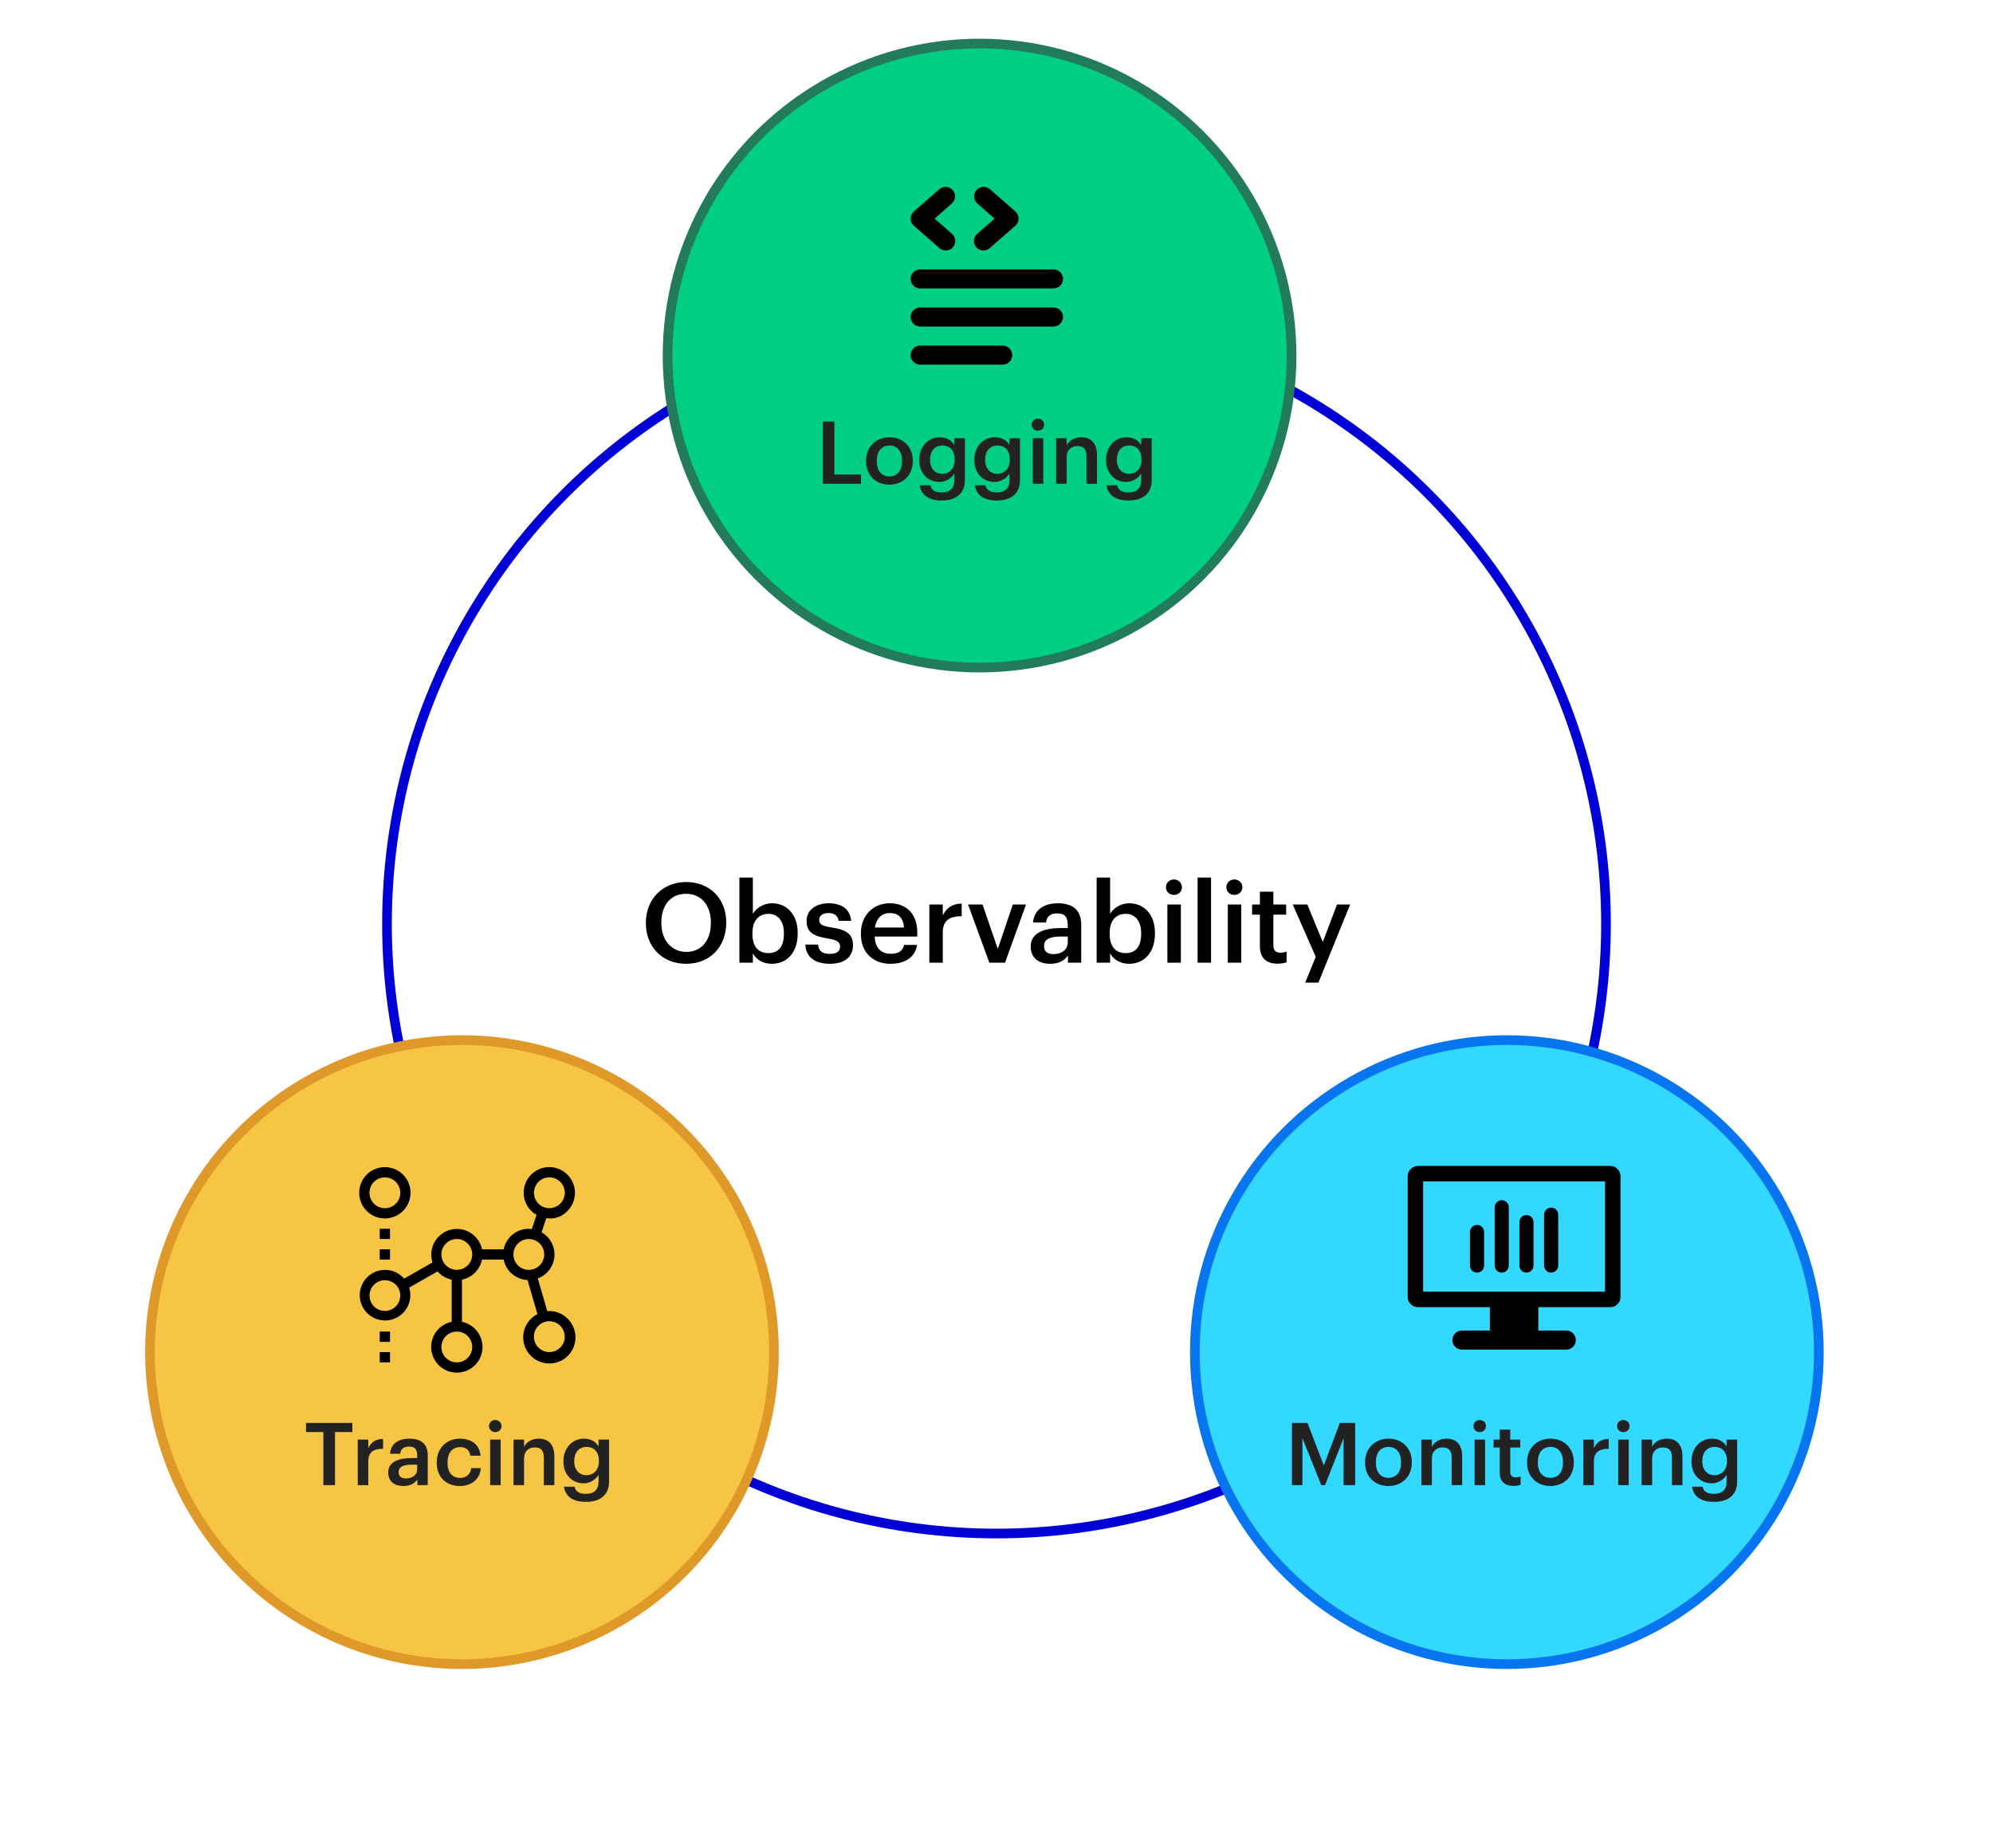 <svg width="412" height="382" viewBox="0 0 412 382" fill="none" xmlns="http://www.w3.org/2000/svg">
<circle cx="206" cy="191" r="126" stroke="#0000D6" stroke-width="2"/>
<path d="M141.893 196.769C144.998 196.769 146.953 194.4 146.953 190.835V190.651C146.953 187.27 145.067 184.763 141.847 184.763C138.627 184.763 136.718 187.132 136.718 190.674V190.858C136.718 194.446 138.903 196.769 141.893 196.769ZM141.847 199.23C136.81 199.23 133.521 195.619 133.521 190.881V190.697C133.521 185.89 136.971 182.325 141.847 182.325C146.746 182.325 150.127 185.798 150.127 190.628V190.812C150.127 195.619 146.838 199.23 141.847 199.23ZM159.567 199.23C157.658 199.23 156.278 198.287 155.634 197.068V199H152.851V181.405H155.634V188.903C156.301 187.753 157.796 186.718 159.567 186.718C162.58 186.718 164.903 188.949 164.903 192.836V193.02C164.903 196.884 162.672 199.23 159.567 199.23ZM158.877 197.022C160.924 197.022 162.051 195.642 162.051 193.066V192.882C162.051 190.214 160.671 188.903 158.854 188.903C156.922 188.903 155.542 190.214 155.542 192.882V193.066C155.542 195.757 156.853 197.022 158.877 197.022ZM171.523 199.23C168.418 199.23 166.601 197.804 166.486 195.251H169.108C169.246 196.47 169.867 197.183 171.5 197.183C172.995 197.183 173.662 196.654 173.662 195.642C173.662 194.653 172.857 194.285 171.086 193.986C167.912 193.48 166.739 192.583 166.739 190.329C166.739 187.914 168.993 186.718 171.247 186.718C173.708 186.718 175.663 187.638 175.962 190.352H173.386C173.156 189.248 172.535 188.742 171.247 188.742C170.051 188.742 169.338 189.317 169.338 190.168C169.338 191.042 169.913 191.387 171.822 191.709C174.651 192.146 176.33 192.836 176.33 195.389C176.33 197.827 174.605 199.23 171.523 199.23ZM184.061 199.23C180.519 199.23 177.966 196.907 177.966 193.112V192.928C177.966 189.202 180.519 186.718 183.946 186.718C186.936 186.718 189.627 188.489 189.627 192.79V193.595H180.818C180.91 195.872 182.06 197.16 184.13 197.16C185.809 197.16 186.683 196.493 186.89 195.32H189.581C189.19 197.85 187.143 199.23 184.061 199.23ZM180.864 191.732H186.867C186.729 189.662 185.671 188.742 183.946 188.742C182.267 188.742 181.14 189.869 180.864 191.732ZM192.113 199V186.971H194.896V189.225C195.655 187.707 196.782 186.81 198.806 186.787V189.386C196.368 189.409 194.896 190.191 194.896 192.744V199H192.113ZM204.518 199L200.125 186.971H203.115L206.266 196.148L209.371 186.971H212.108L207.761 199H204.518ZM217.096 199.23C214.888 199.23 213.071 198.172 213.071 195.665C213.071 192.859 215.785 191.847 219.235 191.847H220.73V191.226C220.73 189.616 220.178 188.811 218.545 188.811C217.096 188.811 216.383 189.501 216.245 190.697H213.554C213.784 187.891 216.015 186.718 218.706 186.718C221.397 186.718 223.513 187.822 223.513 191.111V199H220.776V197.528C219.994 198.563 218.936 199.23 217.096 199.23ZM217.763 197.229C219.465 197.229 220.73 196.332 220.73 194.791V193.595H219.304C217.188 193.595 215.831 194.078 215.831 195.55C215.831 196.562 216.383 197.229 217.763 197.229ZM233.419 199.23C231.51 199.23 230.13 198.287 229.486 197.068V199H226.703V181.405H229.486V188.903C230.153 187.753 231.648 186.718 233.419 186.718C236.432 186.718 238.755 188.949 238.755 192.836V193.02C238.755 196.884 236.524 199.23 233.419 199.23ZM232.729 197.022C234.776 197.022 235.903 195.642 235.903 193.066V192.882C235.903 190.214 234.523 188.903 232.706 188.903C230.774 188.903 229.394 190.214 229.394 192.882V193.066C229.394 195.757 230.705 197.022 232.729 197.022ZM241.327 199V186.971H244.11V199H241.327ZM242.684 184.993C241.764 184.993 241.028 184.303 241.028 183.406C241.028 182.486 241.764 181.796 242.684 181.796C243.604 181.796 244.34 182.486 244.34 183.406C244.34 184.303 243.604 184.993 242.684 184.993ZM247.571 199V181.405H250.354V199H247.571ZM253.815 199V186.971H256.598V199H253.815ZM255.172 184.993C254.252 184.993 253.516 184.303 253.516 183.406C253.516 182.486 254.252 181.796 255.172 181.796C256.092 181.796 256.828 182.486 256.828 183.406C256.828 184.303 256.092 184.993 255.172 184.993ZM264.084 199.207C261.692 199.207 260.45 197.919 260.45 195.642V189.064H258.84V186.971H260.45V184.326H263.233V186.971H265.878V189.064H263.233V195.389C263.233 196.447 263.739 196.93 264.613 196.93C265.165 196.93 265.579 196.861 265.97 196.7V198.908C265.533 199.069 264.935 199.207 264.084 199.207ZM269.814 203.117L271.999 197.781L267.238 186.971H270.251L273.448 194.722L276.392 186.971H279.106L272.551 203.117H269.814Z" fill="black"/>
<circle cx="202.5" cy="73.5" r="64.5" fill="#00CE82" stroke="#227B5A" stroke-width="2"/>
<path d="M170.1 100V87.13H172.494V98.092H177.984V100H170.1ZM183.87 98.488C185.49 98.488 186.462 97.282 186.462 95.356V95.23C186.462 93.286 185.49 92.098 183.87 92.098C182.25 92.098 181.26 93.268 181.26 95.212V95.356C181.26 97.282 182.214 98.488 183.87 98.488ZM183.852 100.18C181.08 100.18 179.028 98.254 179.028 95.392V95.248C179.028 92.332 181.098 90.388 183.87 90.388C186.624 90.388 188.694 92.314 188.694 95.194V95.338C188.694 98.272 186.624 100.18 183.852 100.18ZM194.676 103.456C191.724 103.456 190.392 102.124 190.14 100.324H192.336C192.516 101.26 193.236 101.8 194.658 101.8C196.35 101.8 197.286 100.954 197.286 99.262V97.876C196.764 98.776 195.594 99.622 194.208 99.622C191.85 99.622 190.032 97.858 190.032 95.14V95.014C190.032 92.368 191.832 90.388 194.262 90.388C195.81 90.388 196.746 91.09 197.286 92.026V90.586H199.464V99.298C199.446 102.07 197.592 103.456 194.676 103.456ZM194.748 97.948C196.26 97.948 197.358 96.868 197.358 95.068V94.942C197.358 93.16 196.386 92.098 194.82 92.098C193.2 92.098 192.264 93.268 192.264 94.978V95.122C192.264 96.868 193.344 97.948 194.748 97.948ZM206.067 103.456C203.115 103.456 201.783 102.124 201.531 100.324H203.727C203.907 101.26 204.627 101.8 206.049 101.8C207.741 101.8 208.677 100.954 208.677 99.262V97.876C208.155 98.776 206.985 99.622 205.599 99.622C203.241 99.622 201.423 97.858 201.423 95.14V95.014C201.423 92.368 203.223 90.388 205.653 90.388C207.201 90.388 208.137 91.09 208.677 92.026V90.586H210.855V99.298C210.837 102.07 208.983 103.456 206.067 103.456ZM206.139 97.948C207.651 97.948 208.749 96.868 208.749 95.068V94.942C208.749 93.16 207.777 92.098 206.211 92.098C204.591 92.098 203.655 93.268 203.655 94.978V95.122C203.655 96.868 204.735 97.948 206.139 97.948ZM213.497 100V90.586H215.675V100H213.497ZM214.559 89.038C213.839 89.038 213.263 88.498 213.263 87.796C213.263 87.076 213.839 86.536 214.559 86.536C215.279 86.536 215.855 87.076 215.855 87.796C215.855 88.498 215.279 89.038 214.559 89.038ZM218.33 100V90.586H220.508V92.08C220.958 91.162 222.002 90.388 223.55 90.388C225.44 90.388 226.772 91.486 226.772 94.078V100H224.594V94.276C224.594 92.854 224.018 92.206 222.722 92.206C221.498 92.206 220.508 92.962 220.508 94.456V100H218.33ZM233.295 103.456C230.343 103.456 229.011 102.124 228.759 100.324H230.955C231.135 101.26 231.855 101.8 233.277 101.8C234.969 101.8 235.905 100.954 235.905 99.262V97.876C235.383 98.776 234.213 99.622 232.827 99.622C230.469 99.622 228.651 97.858 228.651 95.14V95.014C228.651 92.368 230.451 90.388 232.881 90.388C234.429 90.388 235.365 91.09 235.905 92.026V90.586H238.083V99.298C238.065 102.07 236.211 103.456 233.295 103.456ZM233.367 97.948C234.879 97.948 235.977 96.868 235.977 95.068V94.942C235.977 93.16 235.005 92.098 233.439 92.098C231.819 92.098 230.883 93.268 230.883 94.978V95.122C230.883 96.868 231.963 97.948 233.367 97.948Z" fill="#222222"/>
<path d="M196.949 39.297C197.293 39.69 197.467 40.203 197.432 40.724C197.398 41.245 197.158 41.73 196.765 42.074L193.209 45.188L196.765 48.301C196.968 48.469 197.134 48.676 197.255 48.909C197.376 49.142 197.449 49.398 197.469 49.659C197.49 49.921 197.458 50.185 197.375 50.434C197.293 50.684 197.161 50.914 196.988 51.112C196.814 51.309 196.604 51.47 196.367 51.585C196.131 51.7 195.874 51.767 195.611 51.781C195.349 51.794 195.087 51.756 194.839 51.667C194.592 51.578 194.365 51.44 194.172 51.262L188.922 46.668C188.711 46.483 188.542 46.256 188.427 46C188.311 45.745 188.251 45.468 188.251 45.188C188.251 44.907 188.311 44.63 188.427 44.375C188.542 44.12 188.711 43.892 188.922 43.707L194.172 39.113C194.565 38.77 195.078 38.596 195.599 38.63C196.119 38.665 196.605 38.905 196.949 39.297ZM201.863 39.297C201.519 39.69 201.346 40.203 201.38 40.724C201.415 41.245 201.654 41.73 202.047 42.074L205.604 45.188L202.047 48.301C201.845 48.469 201.679 48.676 201.558 48.909C201.437 49.142 201.364 49.398 201.343 49.659C201.323 49.921 201.354 50.185 201.437 50.434C201.52 50.684 201.652 50.914 201.825 51.112C201.998 51.309 202.209 51.47 202.445 51.585C202.682 51.7 202.939 51.767 203.201 51.781C203.463 51.794 203.726 51.756 203.973 51.667C204.22 51.578 204.447 51.44 204.641 51.262L209.891 46.668C210.101 46.483 210.27 46.256 210.386 46C210.502 45.745 210.562 45.468 210.562 45.188C210.562 44.907 210.502 44.63 210.386 44.375C210.27 44.12 210.101 43.892 209.891 43.707L204.641 39.113C204.248 38.77 203.735 38.596 203.214 38.63C202.693 38.665 202.207 38.905 201.863 39.297ZM190.219 55.688C189.697 55.688 189.196 55.895 188.827 56.264C188.457 56.633 188.25 57.134 188.25 57.656C188.25 58.178 188.457 58.679 188.827 59.048C189.196 59.418 189.697 59.625 190.219 59.625H217.781C218.303 59.625 218.804 59.418 219.173 59.048C219.543 58.679 219.75 58.178 219.75 57.656C219.75 57.134 219.543 56.633 219.173 56.264C218.804 55.895 218.303 55.688 217.781 55.688H190.219ZM188.25 65.531C188.25 65.009 188.457 64.508 188.827 64.139C189.196 63.77 189.697 63.563 190.219 63.563H217.781C218.303 63.563 218.804 63.77 219.173 64.139C219.543 64.508 219.75 65.009 219.75 65.531C219.75 66.053 219.543 66.554 219.173 66.923C218.804 67.293 218.303 67.5 217.781 67.5H190.219C189.697 67.5 189.196 67.293 188.827 66.923C188.457 66.554 188.25 66.053 188.25 65.531ZM190.219 71.438C189.697 71.438 189.196 71.645 188.827 72.014C188.457 72.383 188.25 72.884 188.25 73.406C188.25 73.928 188.457 74.429 188.827 74.798C189.196 75.168 189.697 75.375 190.219 75.375H207.281C207.803 75.375 208.304 75.168 208.673 74.798C209.043 74.429 209.25 73.928 209.25 73.406C209.25 72.884 209.043 72.383 208.673 72.014C208.304 71.645 207.803 71.438 207.281 71.438H190.219Z" fill="black"/>
<circle cx="311.5" cy="279.5" r="64.5" fill="#33D8FF" stroke="#0775EF" stroke-width="2"/>
<path d="M267.077 307V294.13H270.281L273.665 302.914L276.977 294.13H280.145V307H277.751V297.28L273.917 307H273.143L269.237 297.28V307H267.077ZM287.034 305.488C288.654 305.488 289.626 304.282 289.626 302.356V302.23C289.626 300.286 288.654 299.098 287.034 299.098C285.414 299.098 284.424 300.268 284.424 302.212V302.356C284.424 304.282 285.378 305.488 287.034 305.488ZM287.016 307.18C284.244 307.18 282.192 305.254 282.192 302.392V302.248C282.192 299.332 284.262 297.388 287.034 297.388C289.788 297.388 291.858 299.314 291.858 302.194V302.338C291.858 305.272 289.788 307.18 287.016 307.18ZM293.826 307V297.586H296.004V299.08C296.454 298.162 297.498 297.388 299.046 297.388C300.936 297.388 302.268 298.486 302.268 301.078V307H300.09V301.276C300.09 299.854 299.514 299.206 298.218 299.206C296.994 299.206 296.004 299.962 296.004 301.456V307H293.826ZM304.831 307V297.586H307.009V307H304.831ZM305.893 296.038C305.173 296.038 304.597 295.498 304.597 294.796C304.597 294.076 305.173 293.536 305.893 293.536C306.613 293.536 307.189 294.076 307.189 294.796C307.189 295.498 306.613 296.038 305.893 296.038ZM312.868 307.162C310.996 307.162 310.024 306.154 310.024 304.372V299.224H308.764V297.586H310.024V295.516H312.202V297.586H314.272V299.224H312.202V304.174C312.202 305.002 312.598 305.38 313.282 305.38C313.714 305.38 314.038 305.326 314.344 305.2V306.928C314.002 307.054 313.534 307.162 312.868 307.162ZM320.521 305.488C322.141 305.488 323.113 304.282 323.113 302.356V302.23C323.113 300.286 322.141 299.098 320.521 299.098C318.901 299.098 317.911 300.268 317.911 302.212V302.356C317.911 304.282 318.865 305.488 320.521 305.488ZM320.503 307.18C317.731 307.18 315.679 305.254 315.679 302.392V302.248C315.679 299.332 317.749 297.388 320.521 297.388C323.275 297.388 325.345 299.314 325.345 302.194V302.338C325.345 305.272 323.275 307.18 320.503 307.18ZM327.313 307V297.586H329.491V299.35C330.085 298.162 330.967 297.46 332.551 297.442V299.476C330.643 299.494 329.491 300.106 329.491 302.104V307H327.313ZM334.521 307V297.586H336.699V307H334.521ZM335.583 296.038C334.863 296.038 334.287 295.498 334.287 294.796C334.287 294.076 334.863 293.536 335.583 293.536C336.303 293.536 336.879 294.076 336.879 294.796C336.879 295.498 336.303 296.038 335.583 296.038ZM339.354 307V297.586H341.532V299.08C341.982 298.162 343.026 297.388 344.574 297.388C346.464 297.388 347.796 298.486 347.796 301.078V307H345.618V301.276C345.618 299.854 345.042 299.206 343.746 299.206C342.522 299.206 341.532 299.962 341.532 301.456V307H339.354ZM354.319 310.456C351.367 310.456 350.035 309.124 349.783 307.324H351.979C352.159 308.26 352.879 308.8 354.301 308.8C355.993 308.8 356.929 307.954 356.929 306.262V304.876C356.407 305.776 355.237 306.622 353.851 306.622C351.493 306.622 349.675 304.858 349.675 302.14V302.014C349.675 299.368 351.475 297.388 353.905 297.388C355.453 297.388 356.389 298.09 356.929 299.026V297.586H359.107V306.298C359.089 309.07 357.235 310.456 354.319 310.456ZM354.391 304.948C355.903 304.948 357.001 303.868 357.001 302.068V301.942C357.001 300.16 356.029 299.098 354.463 299.098C352.843 299.098 351.907 300.268 351.907 301.978V302.122C351.907 303.868 352.987 304.948 354.391 304.948Z" fill="#222222"/>
<circle cx="95.5" cy="279.5" r="64.5" fill="#F6C543" stroke="#DF9929" stroke-width="2"/>
<path d="M66.847 307V296.02H63.265V294.13H72.841V296.02H69.259V307H66.847ZM73.954 307V297.586H76.132V299.35C76.726 298.162 77.608 297.46 79.192 297.442V299.476C77.284 299.494 76.132 300.106 76.132 302.104V307H73.954ZM83.399 307.18C81.671 307.18 80.249 306.352 80.249 304.39C80.249 302.194 82.373 301.402 85.073 301.402H86.243V300.916C86.243 299.656 85.811 299.026 84.533 299.026C83.399 299.026 82.841 299.566 82.733 300.502H80.627C80.807 298.306 82.553 297.388 84.659 297.388C86.765 297.388 88.421 298.252 88.421 300.826V307H86.279V305.848C85.667 306.658 84.839 307.18 83.399 307.18ZM83.921 305.614C85.253 305.614 86.243 304.912 86.243 303.706V302.77H85.127C83.471 302.77 82.409 303.148 82.409 304.3C82.409 305.092 82.841 305.614 83.921 305.614ZM95.039 307.18C92.339 307.18 90.287 305.416 90.287 302.41V302.266C90.287 299.278 92.411 297.388 95.039 297.388C97.127 297.388 99.089 298.324 99.341 300.916H97.235C97.055 299.656 96.227 299.134 95.075 299.134C93.581 299.134 92.519 300.286 92.519 302.23V302.374C92.519 304.426 93.527 305.506 95.129 305.506C96.281 305.506 97.271 304.822 97.397 303.49H99.395C99.233 305.65 97.595 307.18 95.039 307.18ZM101.325 307V297.586H103.503V307H101.325ZM102.387 296.038C101.667 296.038 101.091 295.498 101.091 294.796C101.091 294.076 101.667 293.536 102.387 293.536C103.107 293.536 103.683 294.076 103.683 294.796C103.683 295.498 103.107 296.038 102.387 296.038ZM106.157 307V297.586H108.335V299.08C108.785 298.162 109.829 297.388 111.377 297.388C113.267 297.388 114.599 298.486 114.599 301.078V307H112.421V301.276C112.421 299.854 111.845 299.206 110.549 299.206C109.325 299.206 108.335 299.962 108.335 301.456V307H106.157ZM121.123 310.456C118.171 310.456 116.839 309.124 116.587 307.324H118.783C118.963 308.26 119.683 308.8 121.104 308.8C122.797 308.8 123.733 307.954 123.733 306.262V304.876C123.211 305.776 122.041 306.622 120.655 306.622C118.297 306.622 116.479 304.858 116.479 302.14V302.014C116.479 299.368 118.279 297.388 120.709 297.388C122.257 297.388 123.193 298.09 123.733 299.026V297.586H125.911V306.298C125.893 309.07 124.039 310.456 121.123 310.456ZM121.195 304.948C122.707 304.948 123.805 303.868 123.805 302.068V301.942C123.805 300.16 122.833 299.098 121.267 299.098C119.647 299.098 118.711 300.268 118.711 301.978V302.122C118.711 303.868 119.791 304.948 121.195 304.948Z" fill="#222222"/>
<g clip-path="url(#clip0_691_2247)">
<path d="M80.625 256.125H78.5V254H80.625V256.125ZM78.5 260.375H80.625V258.25H78.5V260.375ZM78.5 277.375H80.625V275.25H78.5V277.375ZM78.5 281.625H80.625V279.5H78.5V281.625ZM75.809 242.81C76.678 241.942 77.82 241.402 79.042 241.282C80.263 241.162 81.489 241.47 82.509 242.152C83.53 242.834 84.282 243.849 84.638 245.024C84.994 246.199 84.932 247.461 84.462 248.595C83.992 249.729 83.143 250.665 82.06 251.243C80.978 251.822 79.728 252.007 78.524 251.767C77.32 251.527 76.237 250.878 75.458 249.929C74.679 248.98 74.254 247.79 74.254 246.563C74.253 245.865 74.39 245.175 74.657 244.531C74.924 243.887 75.316 243.302 75.809 242.81ZM76.375 246.563C76.374 247.301 76.629 248.017 77.097 248.589C77.564 249.16 78.216 249.552 78.94 249.697C79.665 249.842 80.417 249.731 81.068 249.383C81.72 249.036 82.231 248.473 82.514 247.791C82.797 247.109 82.835 246.349 82.621 245.642C82.407 244.935 81.955 244.325 81.341 243.914C80.727 243.503 79.989 243.318 79.254 243.391C78.519 243.463 77.832 243.788 77.31 244.31C77.013 244.605 76.778 244.956 76.617 245.343C76.457 245.73 76.374 246.144 76.375 246.563ZM117.315 272.56C118.138 273.355 118.688 274.391 118.885 275.519C119.081 276.646 118.915 277.807 118.409 278.834C117.903 279.861 117.084 280.701 116.071 281.233C115.057 281.764 113.901 281.96 112.768 281.792C111.636 281.624 110.586 281.101 109.77 280.298C108.955 279.495 108.415 278.454 108.229 277.324C108.043 276.195 108.221 275.036 108.736 274.013C109.252 272.991 110.078 272.159 111.097 271.637L109.053 264.593C107.876 264.544 106.75 264.101 105.855 263.337C104.959 262.572 104.346 261.529 104.112 260.375H99.643C99.435 261.396 98.931 262.333 98.195 263.07C97.458 263.807 96.521 264.311 95.5 264.519V273.238C96.788 273.501 97.932 274.233 98.712 275.292C99.491 276.351 99.849 277.662 99.716 278.97C99.584 280.278 98.971 281.491 97.995 282.373C97.02 283.254 95.752 283.742 94.437 283.742C93.122 283.742 91.854 283.254 90.879 282.373C89.904 281.491 89.29 280.278 89.158 278.97C89.026 277.662 89.384 276.351 90.163 275.292C90.942 274.233 92.087 273.501 93.375 273.238V264.519C92.354 264.311 91.416 263.807 90.68 263.069C90.602 262.989 90.54 262.893 90.466 262.808L84.584 266.168C84.967 267.388 84.889 268.707 84.365 269.874C83.842 271.041 82.908 271.975 81.742 272.5C80.575 273.025 79.257 273.105 78.036 272.723C76.815 272.341 75.777 271.525 75.117 270.429C74.457 269.333 74.223 268.033 74.457 266.776C74.691 265.518 75.379 264.39 76.389 263.606C77.399 262.821 78.662 262.434 79.938 262.517C81.215 262.601 82.416 263.15 83.315 264.06C83.396 264.138 83.455 264.236 83.529 264.321L89.412 260.959C89.191 260.274 89.112 259.552 89.179 258.835C89.246 258.119 89.459 257.423 89.804 256.792C90.149 256.16 90.619 255.605 91.186 255.161C91.752 254.717 92.403 254.393 93.099 254.209C93.794 254.025 94.52 253.984 95.232 254.09C95.944 254.195 96.627 254.445 97.24 254.823C97.852 255.201 98.381 255.7 98.794 256.289C99.207 256.878 99.496 257.545 99.643 258.25H104.112C104.357 257.052 105.008 255.974 105.956 255.201C106.903 254.427 108.089 254.004 109.312 254.004C109.522 254.013 109.732 254.034 109.939 254.068L110.917 251.144C109.904 250.562 109.113 249.662 108.664 248.583C108.216 247.505 108.137 246.309 108.439 245.181C108.74 244.053 109.406 243.056 110.333 242.345C111.259 241.634 112.394 241.249 113.562 241.25C114.61 241.256 115.632 241.572 116.502 242.157C117.371 242.742 118.048 243.571 118.448 244.539C118.848 245.507 118.953 246.572 118.751 247.6C118.548 248.628 118.046 249.573 117.309 250.317C116.76 250.91 116.072 251.356 115.308 251.617C114.544 251.878 113.727 251.944 112.931 251.811L111.958 254.737C112.832 255.233 113.546 255.969 114.016 256.858C114.486 257.746 114.692 258.751 114.609 259.753C114.526 260.755 114.159 261.712 113.55 262.512C112.941 263.311 112.115 263.92 111.172 264.266L113.141 271.047C113.282 271.036 113.418 271.004 113.562 271.004C114.259 271.004 114.95 271.141 115.594 271.408C116.238 271.674 116.823 272.066 117.315 272.56ZM113.562 249.75C114.301 249.751 115.017 249.496 115.588 249.028C116.16 248.56 116.552 247.909 116.696 247.184C116.841 246.46 116.731 245.708 116.383 245.056C116.035 244.405 115.473 243.894 114.79 243.61C114.108 243.327 113.349 243.289 112.642 243.503C111.935 243.717 111.324 244.17 110.914 244.784C110.503 245.398 110.318 246.135 110.39 246.87C110.462 247.605 110.787 248.293 111.31 248.815C111.605 249.112 111.956 249.347 112.343 249.507C112.729 249.668 113.144 249.75 113.562 249.75ZM81.815 265.56C81.293 265.04 80.608 264.717 79.875 264.645C79.142 264.574 78.407 264.759 77.795 265.168C77.183 265.578 76.733 266.187 76.519 266.892C76.306 267.597 76.344 268.354 76.626 269.034C76.909 269.714 77.418 270.275 78.068 270.622C78.717 270.969 79.467 271.079 80.189 270.935C80.911 270.791 81.561 270.401 82.028 269.832C82.495 269.263 82.75 268.549 82.75 267.812C82.75 267.394 82.667 266.98 82.507 266.593C82.346 266.206 82.111 265.855 81.815 265.56ZM94.437 275.25C93.698 275.249 92.982 275.504 92.411 275.972C91.839 276.44 91.448 277.091 91.303 277.816C91.158 278.54 91.269 279.292 91.616 279.944C91.964 280.595 92.527 281.106 93.209 281.39C93.891 281.673 94.65 281.711 95.357 281.497C96.064 281.283 96.675 280.83 97.086 280.216C97.496 279.602 97.681 278.865 97.609 278.13C97.537 277.395 97.212 276.707 96.69 276.185C96.394 275.889 96.043 275.653 95.657 275.493C95.27 275.332 94.856 275.25 94.437 275.25ZM97.625 259.312C97.626 258.574 97.371 257.858 96.903 257.286C96.435 256.715 95.783 256.323 95.059 256.178C94.335 256.033 93.583 256.144 92.931 256.492C92.279 256.839 91.768 257.402 91.485 258.084C91.202 258.766 91.164 259.526 91.378 260.233C91.592 260.94 92.045 261.55 92.659 261.961C93.272 262.372 94.01 262.557 94.745 262.484C95.48 262.412 96.167 262.087 96.69 261.565C96.986 261.27 97.222 260.919 97.382 260.532C97.542 260.145 97.625 259.731 97.625 259.312ZM109.312 262.5C110.051 262.501 110.767 262.246 111.338 261.778C111.91 261.31 112.302 260.659 112.446 259.934C112.591 259.21 112.481 258.458 112.133 257.806C111.785 257.155 111.223 256.644 110.54 256.36C109.858 256.077 109.099 256.039 108.392 256.253C107.685 256.467 107.074 256.92 106.664 257.534C106.253 258.148 106.068 258.885 106.14 259.62C106.212 260.355 106.537 261.043 107.06 261.565C107.355 261.862 107.706 262.097 108.093 262.257C108.479 262.418 108.894 262.5 109.312 262.5ZM116.75 276.312C116.751 275.574 116.496 274.858 116.028 274.286C115.56 273.715 114.908 273.323 114.184 273.178C113.46 273.033 112.708 273.144 112.056 273.492C111.404 273.839 110.893 274.402 110.61 275.084C110.327 275.766 110.289 276.526 110.503 277.233C110.717 277.94 111.17 278.55 111.784 278.961C112.398 279.372 113.135 279.557 113.87 279.484C114.605 279.412 115.292 279.087 115.815 278.565C116.111 278.27 116.346 277.919 116.507 277.532C116.667 277.145 116.75 276.731 116.75 276.312Z" fill="black"/>
</g>
<path d="M332.869 241.019H293.131C291.954 241.019 291 241.973 291 243.15V268.08C291 269.257 291.954 270.21 293.131 270.21H307.993V275.039H302.21C301.123 275.039 300.239 275.923 300.239 277.01C300.239 278.097 301.123 278.981 302.21 278.981H323.79C324.877 278.981 325.761 278.097 325.761 277.01C325.761 275.923 324.877 275.039 323.79 275.039H318.007V270.21H332.869C334.046 270.21 335 269.257 335 268.08V243.15C335 241.973 334.046 241.019 332.869 241.019ZM331.804 267.014H294.196V244.215H331.804V267.014Z" fill="black"/>
<path d="M305.338 263.069C306.144 263.069 306.798 262.415 306.798 261.609V254.668C306.798 253.862 306.144 253.208 305.338 253.208C304.532 253.208 303.879 253.862 303.879 254.668V261.609C303.879 262.415 304.532 263.069 305.338 263.069Z" fill="black"/>
<path d="M310.446 263.069C311.252 263.069 311.905 262.415 311.905 261.609V249.56C311.905 248.754 311.252 248.101 310.446 248.101C309.64 248.101 308.986 248.754 308.986 249.56V261.609C308.986 262.415 309.64 263.069 310.446 263.069Z" fill="black"/>
<path d="M315.555 263.069C316.361 263.069 317.014 262.415 317.014 261.609V252.625C317.014 251.819 316.361 251.166 315.555 251.166C314.749 251.166 314.096 251.819 314.096 252.625V261.609C314.095 262.415 314.748 263.069 315.555 263.069Z" fill="black"/>
<path d="M320.661 263.069C321.466 263.069 322.12 262.415 322.12 261.609V251.093C322.12 250.287 321.466 249.633 320.661 249.633C319.855 249.633 319.201 250.287 319.201 251.093V261.609C319.201 262.415 319.855 263.069 320.661 263.069Z" fill="black"/>
<defs>
<clipPath id="clip0_691_2247">
<rect width="51" height="51" fill="white" transform="translate(70 237)"/>
</clipPath>
</defs>
</svg>
